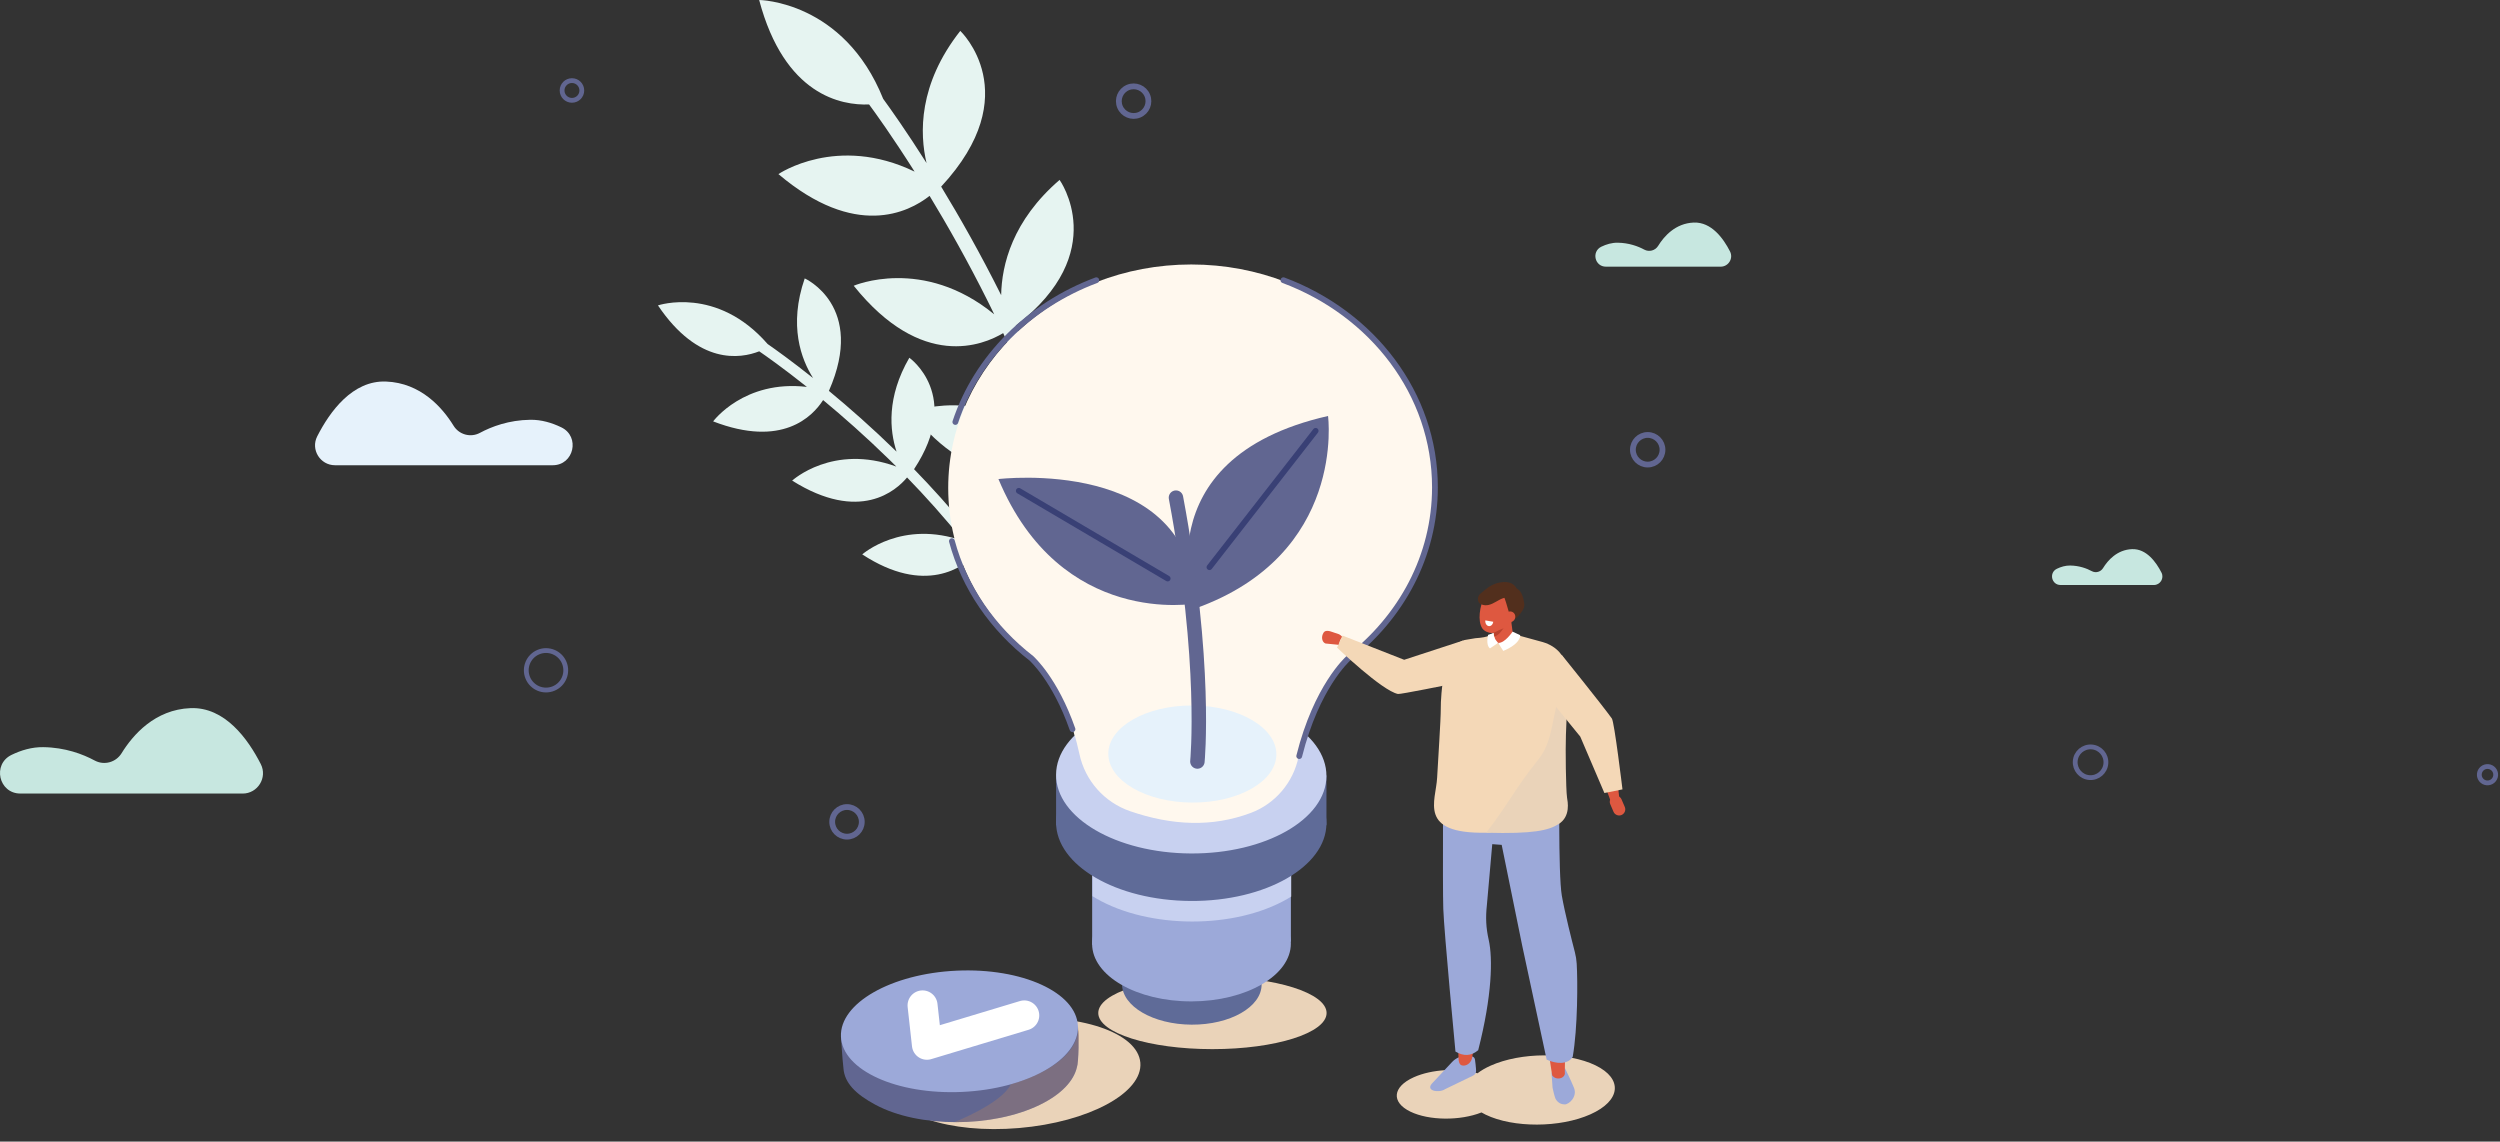 <svg width="865" height="395" viewBox="0 0 865 395" fill="none" xmlns="http://www.w3.org/2000/svg">
<rect x="0" y="0" width="865" height="395" fill="#333333" stroke="none"/>
<path d="M339.654 150.062C331.219 164.027 332.448 175.838 334.862 183.163C328.618 175.506 322.286 168.527 316.262 162.337C333.115 136.794 314.63 123.78 314.63 123.78C306.706 137.458 307.816 148.947 310.21 156.269C310.183 156.242 310.156 156.214 310.126 156.187C301.792 148.046 293.76 140.999 286.801 135.246C299.733 105.871 278.434 96.327 278.434 96.327C272.789 112.647 277.225 124.346 281.339 130.817C273.89 124.892 268.221 120.85 265.597 119.03C247.995 98.8 227.651 105.668 227.651 105.668C241.663 126.443 256.176 124.112 262.691 121.554C264.743 122.96 270.842 127.223 279.186 133.87C257.436 131.326 246.746 145.8 246.746 145.8C270.588 155.002 281.109 144.18 284.797 138.427C291.613 144.072 299.446 150.963 307.576 158.908C308.419 159.731 309.276 160.582 310.139 161.442C288.163 153.372 274.086 166.291 274.086 166.291C297.505 180.988 310.092 169.709 313.847 165.2C320.166 171.705 326.82 179.091 333.338 187.209C312.154 179.599 298.338 191.82 298.338 191.82C320.112 206.05 333.416 196.248 338.032 191.444C351.668 209.258 364.919 231.44 371.843 254.222C372.141 255.208 371.806 255.414 372.792 255.116C372.988 255.055 373.167 254.967 373.327 254.855C373.963 254.405 374.271 253.578 374.031 252.792C366.9 229.326 353.94 207.788 339.928 189.567C358.336 163.743 339.654 150.062 339.654 150.062Z" fill="#E6F4F1"/>
<path d="M387.105 107.297C369.998 121.514 366.3 137.278 366.138 147.792C361.519 135.134 356.477 123.309 351.485 112.644C384.61 87.281 366.615 62.249 366.615 62.249C350.297 76.323 346.589 91.621 346.403 102.124C346.379 102.076 346.355 102.029 346.331 101.981C339.234 87.765 332.038 75.09 325.642 64.57C355.427 32.516 332.258 10.689 332.258 10.689C317.694 29.188 318.178 46.241 320.586 56.418C313.637 45.451 308.141 37.709 305.578 34.193C291.945 0.257 262.668 0 262.668 0C271.431 33.034 291.17 36.524 300.705 36.144C302.723 38.871 308.67 47.091 316.451 59.386C289.571 46.376 269.332 60.24 269.332 60.24C295.934 82.761 314.321 73.528 321.642 67.769C327.9 78.092 334.913 90.472 341.831 104.343C342.549 105.783 343.274 107.26 343.998 108.754C319.299 88.527 295.389 98.871 295.389 98.871C318.988 128.283 340.243 119.383 347.097 115.256C352.328 126.46 357.601 138.956 362.369 152.328C338.482 133.047 315.219 142.608 315.219 142.608C336.908 170.682 358.427 164.007 366.517 159.88C376.12 188.926 383.275 223.431 382.012 255.878C381.958 257.281 381.433 257.4 382.835 257.454C383.116 257.464 383.387 257.43 383.641 257.356C384.664 257.057 385.429 256.136 385.473 255.011C386.773 221.591 379.703 188.049 369.802 158.308C405.059 133.277 387.105 107.297 387.105 107.297Z" fill="#E6F4F1"/>
<path d="M419.5 363C441.315 363 459 357.404 459 350.5C459 343.596 441.315 338 419.5 338C397.685 338 380 343.596 380 350.5C380 357.404 397.685 363 419.5 363Z" fill="#EAD3B9"/>
<path d="M436.516 340.712C436.556 333.008 425.779 326.706 412.445 326.636C399.111 326.567 388.269 332.755 388.229 340.459C388.188 348.162 398.965 354.464 412.299 354.534C425.633 354.603 436.475 348.415 436.516 340.712Z" fill="#5F6B98"/>
<path d="M446.649 325.805L377.888 326.893V253.774H446.649V325.805Z" fill="#9CA9D9"/>
<path d="M412.309 346.484C431.3 346.435 446.673 337.458 446.644 326.435C446.615 315.412 431.196 306.516 412.205 306.566C393.213 306.616 377.841 315.592 377.87 326.615C377.898 337.639 393.317 346.534 412.309 346.484Z" fill="#9CA9D9"/>
<path d="M446.761 273.683C446.273 273.375 445.775 273.073 445.26 272.775C426.937 262.191 397.321 262.14 379.114 272.663C378.734 272.883 378.365 273.107 378 273.331V310.081C378.43 310.352 378.87 310.616 379.32 310.877C397.643 321.462 427.259 321.513 445.467 310.989C445.911 310.735 446.337 310.474 446.757 310.21V273.683H446.761Z" fill="#C8D1F0"/>
<path d="M458.946 284.956C459.024 270.032 438.146 257.823 412.314 257.688C386.481 257.553 365.477 269.542 365.399 284.466C365.321 299.39 386.198 311.599 412.031 311.734C437.863 311.869 458.868 299.88 458.946 284.956Z" fill="#5F6B98"/>
<path d="M458.951 268.292H365.41V285.545H458.951V268.292Z" fill="#5F6B98"/>
<path d="M458.946 268.522C459.024 253.598 438.146 241.39 412.314 241.254C386.481 241.119 365.477 253.108 365.399 268.032C365.321 282.957 386.199 295.165 412.031 295.3C437.863 295.436 458.868 283.447 458.946 268.522Z" fill="#C8D1F0"/>
<path d="M496.271 168.832C496.271 126.128 458.623 91.509 412.177 91.509C365.735 91.509 328.083 126.128 328.083 168.832C328.083 192.213 339.373 213.172 357.211 227.351C366.971 238.088 371.43 251.298 373.469 260.855C375.44 270.112 382.094 277.603 391.037 280.679C405.523 285.66 419.505 286.273 432.833 281.248C441.295 278.06 447.495 270.694 449.307 261.831C451.132 252.9 455.416 240.029 465.459 228.977C465.747 228.662 466.005 228.35 466.245 228.049C484.598 213.866 496.267 192.602 496.267 168.832H496.271Z" fill="#FFF8EE"/>
<path d="M449.531 261.608C455.561 237.508 466.228 228.13 466.468 227.828C484.822 213.646 496.491 192.382 496.491 168.612C496.491 136.205 474.812 108.456 444.058 96.957" stroke="#616691" stroke-width="2" stroke-linecap="round" stroke-linejoin="round"/>
<path d="M330.548 146.006C337.954 123.696 356.04 105.668 379.327 96.96" stroke="#616691" stroke-width="2" stroke-linecap="round" stroke-linejoin="round"/>
<path d="M371.081 252.304C365.034 235.052 357.123 228.089 356.92 227.828C343.524 217.478 333.691 203.353 329.353 187.239" stroke="#616691" stroke-width="2" stroke-linecap="round" stroke-linejoin="round"/>
<path d="M441.624 261.046C441.673 251.768 428.695 244.18 412.638 244.095C396.581 244.011 383.525 251.464 383.476 260.741C383.428 270.018 396.405 277.607 412.462 277.691C428.519 277.775 441.576 270.323 441.624 261.046Z" fill="#E6F2FB"/>
<path d="M352.591 390.3C376.66 388.244 395.451 378.118 394.56 367.683C393.67 357.248 373.436 350.455 349.366 352.511C325.297 354.568 306.507 364.694 307.397 375.129C308.288 385.564 328.522 392.356 352.591 390.3Z" fill="#EAD3B9"/>
<path d="M372.968 356.061C373.371 357.413 373.235 367.709 372.622 369.213C371.556 373.97 367.252 378.636 359.775 382.274C343.369 390.26 317.955 390.274 303.008 382.305C296.042 378.592 292.165 374.668 291.83 369.559C291.478 366.804 291.007 359.09 291.007 359.09C291.457 357.379 293.706 359.035 294.996 357.399C297.106 354.191 300.763 351.162 305.961 348.631C322.367 340.645 347.781 340.631 362.728 348.6C369.023 351.954 372.328 351.69 372.968 356.067V356.061Z" fill="#616691"/>
<path d="M332.919 377.804C355.558 376.768 373.481 366.536 372.952 354.95C372.422 343.365 353.64 334.813 331.001 335.85C308.362 336.886 290.439 347.118 290.968 358.704C291.498 370.289 310.28 378.841 332.919 377.804Z" fill="#9CA9D9"/>
<g style="mix-blend-mode:multiply" opacity="0.29">
<path d="M330.182 388.268C330.182 388.268 346.453 381.922 349.779 375.156C349.779 375.156 373.36 369.19 373.09 355.241C373.09 355.241 373.682 356.311 372.93 367.404C372.93 367.404 372.876 374.597 363.253 380.37C363.253 380.37 351.177 388.492 330.182 388.268Z" fill="#BF865A"/>
</g>
<path d="M319.204 347.868L320.715 361.488L354.394 351.334" stroke="white" stroke-width="10.38" stroke-linecap="round" stroke-linejoin="round"/>
<path d="M570.101 160.738C572.929 160.738 575.221 158.444 575.221 155.615C575.221 152.785 572.929 150.492 570.101 150.492C567.273 150.492 564.981 152.785 564.981 155.615C564.981 158.444 567.273 160.738 570.101 160.738Z" stroke="#616691" stroke-width="2" stroke-linecap="round" stroke-linejoin="round"/>
<path d="M394.197 39.733C396.81 38.651 398.05 35.654 396.968 33.04C395.886 30.426 392.891 29.185 390.278 30.268C387.666 31.35 386.425 34.347 387.508 36.961C388.59 39.575 391.585 40.816 394.197 39.733Z" stroke="#616691" stroke-width="2" stroke-linecap="round" stroke-linejoin="round"/>
<path d="M293.059 289.481C295.887 289.481 298.179 287.188 298.179 284.359C298.179 281.529 295.887 279.236 293.059 279.236C290.231 279.236 287.939 281.529 287.939 284.359C287.939 287.188 290.231 289.481 293.059 289.481Z" stroke="#616691" stroke-width="2" stroke-linecap="round" stroke-linejoin="round"/>
<path d="M413.46 210.573C413.46 210.573 394.443 158.728 459.5 143.929C459.5 143.929 465.947 191.922 413.46 210.573Z" fill="#616691"/>
<path d="M413.718 208.791C413.718 208.791 367.082 217.458 345.458 165.755C345.458 165.755 412.258 157.665 413.718 208.791Z" fill="#616691"/>
<path d="M414.3 263.481C414.3 263.481 417.656 229.57 406.884 172.182" stroke="#616691" stroke-width="5" stroke-linecap="round" stroke-linejoin="round"/>
<path d="M418.472 196.248L455.213 149.072" stroke="#394075" stroke-width="2" stroke-linecap="round" stroke-linejoin="round"/>
<path d="M352.505 169.828L404.016 200.171" stroke="#394075" stroke-width="2" stroke-linecap="round" stroke-linejoin="round"/>
<path d="M457.627 219.572C457.153 220.893 457.607 222.279 458.636 222.655L462.815 223.068C463.848 223.444 463.16 223.078 463.634 221.757C464.108 220.436 465.151 220.629 463.34 219.463L460.4 218.474C460.018 218.345 459.618 218.267 459.212 218.274C458.46 218.288 458 218.535 457.624 219.575L457.627 219.572Z" fill="#DE5840"/>
<path d="M506.165 221.645L485.845 228.286L464.498 219.907L462.615 224.074C462.615 224.074 478.178 238.996 483.694 240.117C484.507 240.283 501.723 236.783 501.723 236.783L506.165 221.642V221.645Z" fill="#F4D8B7"/>
<path d="M552.049 368.61C542.5 363.965 526.242 364.013 515.738 368.722C513.947 369.525 512.443 370.413 511.221 371.355C504.499 369.474 495.414 369.928 489.194 372.717C481.812 376.023 481.266 381.353 487.975 384.619C494.422 387.756 505.214 387.838 512.596 384.904C513.039 385.161 513.503 385.415 514.005 385.659C523.554 390.304 539.811 390.257 550.315 385.547C560.819 380.838 561.598 373.255 552.049 368.61Z" fill="#EAD3B9"/>
<path d="M495.895 374.434L502.4 367.475C503.656 366.13 505.39 365.334 507.195 365.314C507.842 365.307 508.499 365.351 509.105 365.456C509.921 365.595 510.344 366.106 510.381 366.879L510.554 368.309C510.764 370.704 511.065 371.497 509.467 372.269L499.975 376.86C498.015 378.26 492.57 377.518 495.895 374.434Z" fill="#9CA9D9"/>
<path d="M509.379 365.839C509.166 367.445 507.784 368.803 506.203 368.698C505.42 368.647 504.862 368.21 504.686 366.747C504.215 350.24 502.021 336.559 501.574 321.13C501.069 303.806 501.757 308.892 501.022 282.333L516.714 278.382C514.15 297.664 513.575 321.861 513.575 321.861C518.502 339.418 512.162 344.985 509.379 365.842V365.839Z" fill="#DE5840"/>
<path d="M518.065 272.331L514.465 313.11C513.991 317.494 514.137 320.964 515.105 325.256C516.537 331.612 516.28 344.501 511.458 363.365C509.01 365.449 506.379 365.507 503.588 363.836C503.588 363.836 499.643 322.431 499.376 314.428C499.108 306.425 499.383 263.254 499.383 263.254L518.065 272.331Z" fill="#9CA9D9"/>
<path d="M536.818 371.124L537.183 376.338C537.258 376.884 537.962 379.74 538.236 380.221C539.025 381.617 540.238 382.125 541.386 382.132C542.906 382.139 545.839 379.445 544.606 376.393C543.529 373.73 541.433 369.508 541.433 369.508C539.337 370.555 538.365 371.033 536.821 371.124H536.818Z" fill="#9CA9D9"/>
<path d="M541.423 370.995C541.809 373.028 538.528 374.096 537.058 372.097C534.722 355.803 531.132 341.116 528.938 325.886C526.473 308.787 524.973 309.888 521.234 283.674L538.602 283.715C538.226 303.014 540.39 327.008 540.39 327.008C547.569 344.616 541.403 348.068 541.423 370.999V370.995Z" fill="#DE5840"/>
<path d="M539.598 267.588C539.598 267.588 539.073 302.36 540.397 309.939C541.426 315.831 543.871 325.463 544.907 329.461C545.246 330.765 545.456 332.09 545.537 333.435C545.896 339.344 545.923 355.62 544.156 365.673C542.408 368.485 538.294 368.095 535.145 366.632L526.679 327.174C526.557 326.713 519.582 292.321 519.582 292.321L509.833 291.602L514.821 268.065C514.821 268.065 540.871 269.722 539.594 267.584L539.598 267.588Z" fill="#9CA9D9"/>
<path d="M510.479 220.819C512.65 220.693 514.641 220.331 515.23 219.911C518.529 217.559 522.436 218.904 522.853 219.158L533.817 222.164C543.942 225.196 543.191 235.777 543.519 241.726C543.519 241.726 540.163 248.597 539.94 254.225C539.747 259.09 536.943 270.139 537.752 271.68C538.358 272.836 538.429 280.083 532.463 282.197C527.191 284.064 518.735 288.038 514.211 288.123C490.416 288.55 496.853 277.135 497.246 269.082C497.493 264.013 498.543 249.045 498.512 245.033C498.482 241.022 499.396 222.211 507.405 221.334L510.486 220.819H510.479Z" fill="#F4D8B7"/>
<path d="M520.218 222.882L519.761 222.438C518.596 222.784 517.56 222.672 517.32 221.523L515.958 215.038C515.718 213.886 516.473 212.663 517.635 212.318L517.98 212.216C519.145 211.871 522.392 211.884 522.633 213.036L523.53 219.904C523.771 221.056 521.38 222.54 520.218 222.885V222.882Z" fill="#DE5840"/>
<path d="M516.72 218.504C516.72 218.504 519.558 218.176 521.275 215.198C521.275 215.198 519.612 219.551 517.045 220.263L516.72 218.504Z" fill="#BA422D"/>
<path d="M522.155 204.61C521.058 202.896 519.46 202.648 518.021 203.715C516.558 203.156 514.841 204.125 513.625 206.473C511.936 209.739 511.231 214.845 512.83 217.349C513.527 218.44 515.125 219.036 516.124 219.019C517.059 219.002 517.858 218.359 518.749 217.983C521.939 216.631 522.01 217.109 523.134 214.933C524.824 211.667 523.754 207.117 522.155 204.613V204.61Z" fill="#DE5840"/>
<path d="M520.13 205.84C521.441 208.872 522.717 214.378 522.931 215.313C522.931 215.313 527.783 211.688 527.411 208.95C526.178 199.833 520.93 204.922 520.93 204.922L520.13 205.84Z" fill="#522F1D"/>
<path d="M521.871 201.493C523.794 201.882 524.996 203.275 525.68 205.765C525.768 206.084 526.49 207.507 526.524 207.774L525.284 207.463C525.562 209.621 524.566 206.45 522.399 206.924C518.986 205.802 516.314 210.773 512.433 209.069C511.909 208.838 511.519 208.357 511.414 207.791C511.272 207.032 511.394 206.114 512.149 205.477C514.458 203.522 515.623 202.469 518.193 201.693L518.82 201.574C519.995 201.351 521.004 201.323 521.871 201.496" fill="#522F1D"/>
<path d="M515.081 216.627C514.326 216.495 513.808 215.614 513.927 214.656L516.659 215.13C516.541 216.085 515.837 216.756 515.081 216.624V216.627Z" fill="white"/>
<path d="M524.285 213.165C524.397 214.185 523.662 215.127 522.646 215.269C521.627 215.411 520.713 214.7 520.601 213.68C520.489 212.66 521.224 211.718 522.24 211.576C523.256 211.434 524.173 212.145 524.285 213.165Z" fill="#DE5840"/>
<path d="M516.812 219.006L514.898 219.653C514.898 219.653 513.95 223.078 515.525 224.345L518.363 222.438C518.363 222.438 516.598 220.805 516.808 219.002L516.812 219.006Z" fill="white"/>
<path d="M518.363 222.441L520.124 225.213C520.124 225.213 525.917 223.065 525.992 219.778L523.354 218.548C523.354 218.548 520.648 222.635 518.363 222.438V222.441Z" fill="white"/>
<path d="M542.192 275.912C541.795 273.185 541.619 259.077 541.812 254.212C541.938 251.023 542.253 241.743 542.639 237.017C540.336 241.584 538.68 243.356 538.443 244.464C536.587 253.182 536.178 257.918 532.036 263.088C524.092 273.002 522.037 278.016 514.204 288.126C530.733 288.577 535.822 287.289 539.273 285.135C543.556 282.461 542.395 277.311 542.192 275.916V275.912Z" fill="#EAD3B9"/>
<path d="M558.266 275.472C559.336 275.014 560.589 275.512 561.05 276.583L562.174 279.202C562.634 280.276 562.133 281.526 561.06 281.987C559.99 282.444 558.737 281.946 558.276 280.876L557.152 278.257C556.692 277.183 557.193 275.932 558.266 275.472Z" fill="#DE5840"/>
<path d="M554.074 268.472L557.216 276.963L560.332 276.536L558.896 264.132L554.074 268.472Z" fill="#DE5840"/>
<path d="M540.343 226.572C539.92 226.023 554.253 243.79 557.707 248.604C558.568 249.804 561.375 273.127 561.375 273.127L555.12 274.384L546.77 254.865L533.763 238.908L540.339 226.572H540.343Z" fill="#F4D8B7"/>
<path d="M863.504 268.272C863.626 266.71 862.459 265.345 860.897 265.222C859.335 265.099 857.97 266.266 857.847 267.828C857.724 269.39 858.891 270.756 860.453 270.879C862.015 271.001 863.381 269.834 863.504 268.272Z" stroke="#616691" stroke-width="1.66" stroke-linecap="round" stroke-linejoin="round"/>
<path d="M728.634 264.16C728.864 261.232 726.677 258.671 723.748 258.441C720.82 258.211 718.26 260.399 718.03 263.327C717.8 266.256 719.987 268.816 722.916 269.046C725.844 269.276 728.404 267.088 728.634 264.16Z" stroke="#616691" stroke-width="1.66" stroke-linecap="round" stroke-linejoin="round"/>
<path d="M197.896 34.715C199.781 34.715 201.309 33.187 201.309 31.303C201.309 29.418 199.781 27.89 197.896 27.89C196.011 27.89 194.483 29.418 194.483 31.303C194.483 33.187 196.011 34.715 197.896 34.715Z" stroke="#616691" stroke-width="1.66" stroke-linecap="round" stroke-linejoin="round"/>
<path d="M191.536 238.232C195.021 236.789 196.676 232.794 195.232 229.309C193.789 225.825 189.794 224.17 186.309 225.613C182.825 227.057 181.17 231.052 182.613 234.536C184.057 238.021 188.052 239.675 191.536 238.232Z" stroke="#616691" stroke-width="1.66" stroke-linecap="round" stroke-linejoin="round"/>
<path fill-rule="evenodd" clip-rule="evenodd" d="M115.911 160.972C110.779 160.972 107.425 155.552 109.753 150.98C114.105 142.427 121.953 131.559 133.575 132.014C145.641 132.484 153.096 141.07 156.938 147.306C158.848 150.402 162.831 151.498 166.035 149.779C170.078 147.608 176.061 145.337 183.505 145.243C187.295 145.195 190.928 146.265 194.225 147.862C200.823 151.062 198.574 160.972 191.241 160.972H115.911Z" fill="#E6F2FB"/>
<path fill-rule="evenodd" clip-rule="evenodd" d="M595.344 92.27C598.048 92.27 599.816 89.413 598.589 87.003C596.295 82.498 592.159 76.765 586.034 77.007C579.675 77.257 575.744 81.781 573.719 85.067C572.712 86.697 570.612 87.279 568.922 86.369C566.793 85.224 563.637 84.027 559.714 83.978C557.718 83.952 555.801 84.516 554.063 85.358C550.583 87.044 551.773 92.266 555.637 92.266H595.34L595.344 92.27Z" fill="#C7E7E0"/>
<path fill-rule="evenodd" clip-rule="evenodd" d="M745.238 202.414C747.436 202.414 748.873 200.091 747.876 198.132C746.011 194.469 742.648 189.809 737.669 190.006C732.499 190.209 729.303 193.887 727.657 196.559C726.838 197.884 725.131 198.357 723.757 197.617C722.026 196.686 719.461 195.713 716.271 195.673C714.649 195.652 713.09 196.11 711.677 196.795C708.848 198.166 709.815 202.411 712.957 202.411H745.235L745.238 202.414Z" fill="#C7E7E0"/>
<path fill-rule="evenodd" clip-rule="evenodd" d="M83.947 274.574C89.184 274.574 92.608 269.04 90.231 264.374C85.788 255.648 77.778 244.545 65.916 245.014C53.6 245.498 45.986 254.261 42.064 260.625C40.114 263.781 36.047 264.908 32.774 263.146C28.65 260.928 22.538 258.609 14.939 258.515C11.075 258.465 7.362 259.556 3.995 261.188C-2.744 264.453 -0.44 274.566 7.044 274.566H83.939L83.947 274.574Z" fill="#C7E7E0"/>
</svg>
